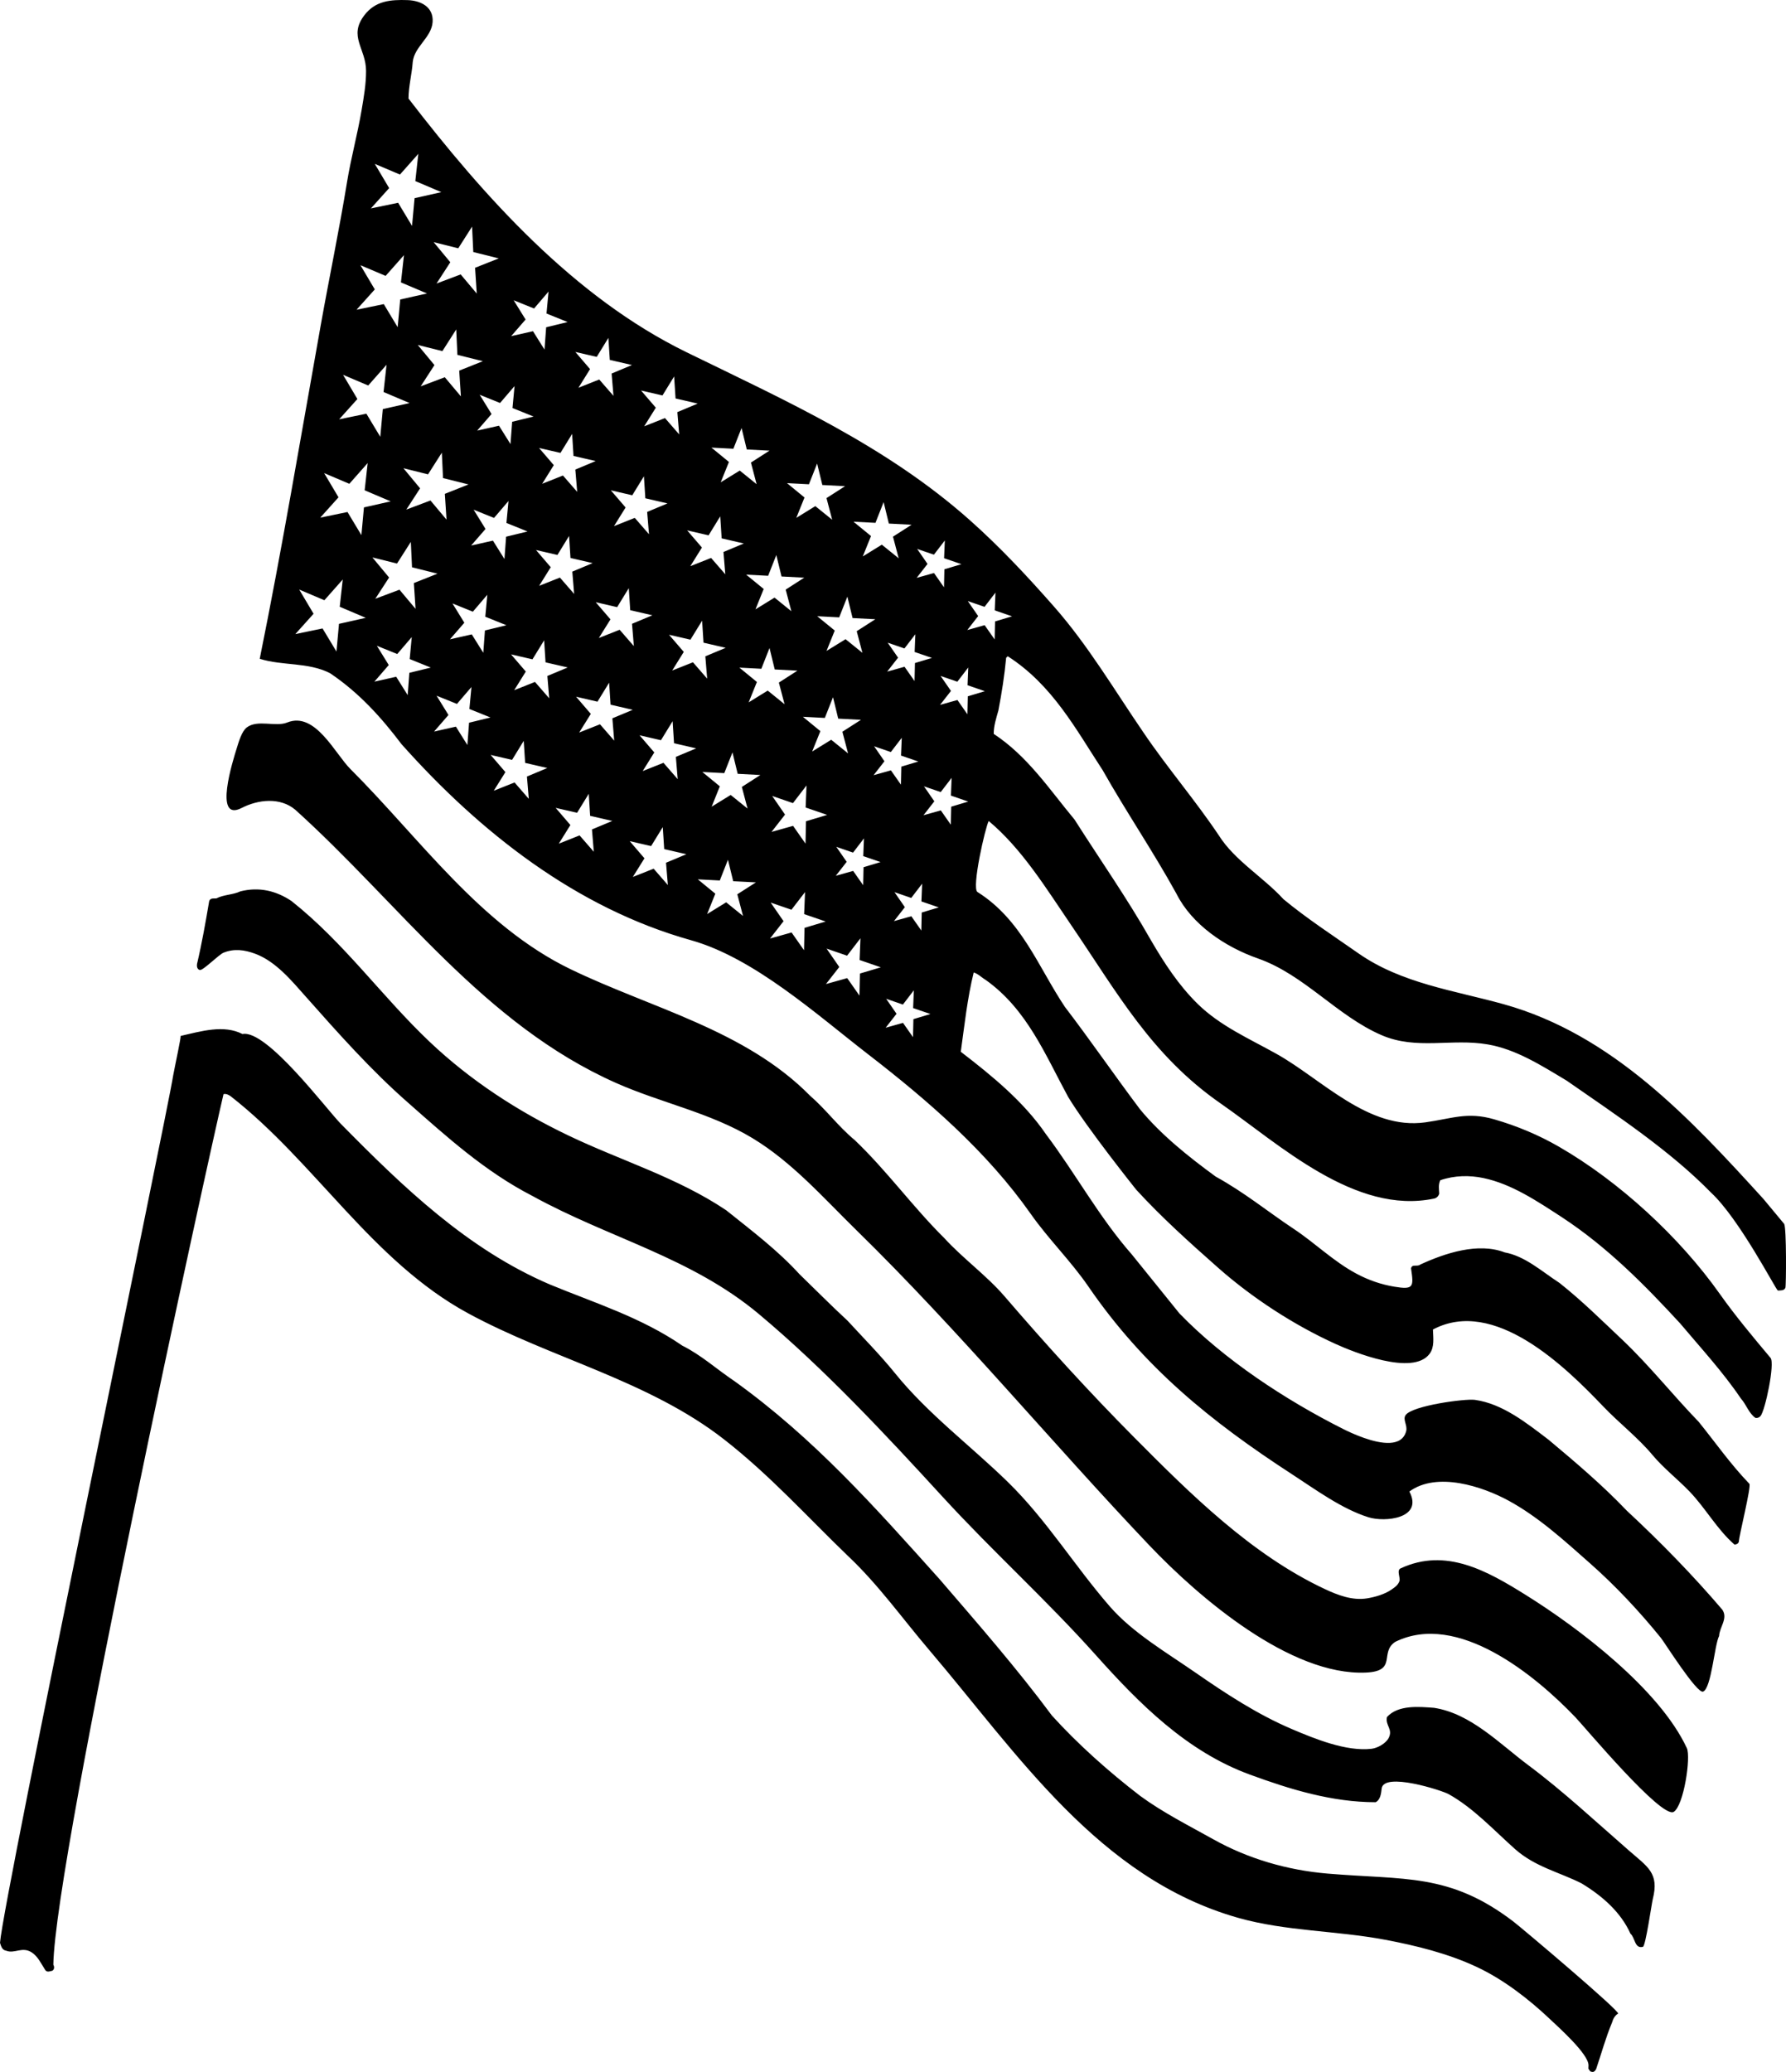 <?xml version="1.0" encoding="utf-8"?>
<!-- Generator: Adobe Illustrator 17.0.0, SVG Export Plug-In . SVG Version: 6.00 Build 0)  -->
<!DOCTYPE svg PUBLIC "-//W3C//DTD SVG 1.1//EN" "http://www.w3.org/Graphics/SVG/1.1/DTD/svg11.dtd">
<svg version="1.1" id="Layer_1" xmlns="http://www.w3.org/2000/svg" xmlns:xlink="http://www.w3.org/1999/xlink" x="0px" y="0px"
	 width="186.276px" height="216px" viewBox="0 0 186.276 216" enable-background="new 0 0 186.276 216" xml:space="preserve">
<path d="M186.085,127.592l-2.165-2.603c-7.647-8.399-15.777-17.146-27.074-20.296c-5.168-1.44-10.665-2.16-15.17-5.311
	c-2.696-1.885-5.364-3.617-7.807-5.635c-2.1-2.296-5.091-4.037-6.73-6.631c-2.481-3.707-5.421-7.112-7.895-10.778
	c-3.037-4.434-5.753-9.056-9.311-13.097c-2.768-3.146-5.599-6.179-8.737-8.974c-8.737-7.782-19.197-12.469-29.594-17.546
	c-11.758-5.74-21.128-16.234-28.996-26.446c0.007-1.292,0.35-2.533,0.44-3.802c0.161-1.62,1.964-2.553,2.075-4.181
	c0.106-1.568-1.233-2.234-2.61-2.28c-1.781-0.061-3.353,0.075-4.495,1.558c-1.718,2.229,0.156,3.464,0.163,5.82
	c0.004,1.372-0.237,2.757-0.468,4.106c-0.424,2.504-1.102,4.962-1.513,7.467c-0.813,4.987-1.856,9.953-2.745,14.93
	c-2.075,11.606-4.021,23.232-6.364,34.787c2.352,0.745,5.064,0.334,7.333,1.501c3.057,2.052,5.382,4.66,7.459,7.403
	c8.166,9.159,18.202,17.077,30.179,20.432c6.593,1.847,13.133,7.762,18.468,11.883c6.254,4.827,12.413,10.158,16.982,16.659
	c1.849,2.63,4.188,4.913,5.999,7.552c5.773,8.415,12.738,14.057,21.254,19.588c2.443,1.586,5.166,3.598,7.961,4.477
	c1.695,0.534,5.759,0.152,4.271-2.684c2.874-2.103,7.629-0.531,10.363,0.962c3.143,1.716,5.809,4.168,8.478,6.523
	c2.662,2.349,5.161,5.022,7.394,7.778c0.372,0.458,3.759,5.847,4.398,5.597c0.876-0.349,1.183-4.888,1.671-5.796
	c0.041-0.937,0.944-1.813,0.343-2.734c-3.057-3.583-6.407-7.021-9.974-10.336c-2.49-2.615-5.297-5.001-8.139-7.38
	c-2.357-1.795-4.831-3.768-7.697-4.168c-1.025-0.143-6.502,0.594-7.222,1.578c-0.343,0.471,0.212,1.071,0.05,1.685
	c-0.449,1.695-2.621,1.33-4.414,0.699c-0.93-0.326-1.756-0.723-2.192-0.943c-5.981-3.015-12.354-7.188-17.039-12.028l-4.976-6.159
	c-3.402-3.872-5.861-8.428-8.949-12.528c-2.285-3.344-5.509-6.003-8.882-8.593c0.384-2.741,0.677-5.545,1.346-8.268
	c0.474,0.142,0.844,0.546,1.255,0.781c4.321,3.073,6.218,7.83,8.6,12.201c1.989,3.285,7.091,9.658,7.091,9.658
	c2.623,2.87,5.563,5.509,8.543,8.141c3.567,3.152,7.9,5.967,12.225,7.935c1.888,0.858,8.09,3.381,9.833,1.042
	c0.535-0.72,0.377-1.653,0.352-2.536c6.389-3.394,13.813,3.882,17.741,8.001c1.662,1.743,3.635,3.258,5.148,5.071
	c1.142,1.369,2.635,2.529,3.874,3.816c1.671,1.737,2.867,3.946,4.685,5.531c0.201-0.002,0.386-0.081,0.458-0.298
	c-0.018-0.481,1.316-5.762,1.097-6.037c-1.966-2.041-3.531-4.29-5.283-6.457c-2.687-2.775-5.057-5.778-7.889-8.48
	c-2.167-2.039-4.265-4.132-6.638-6.006c-1.869-1.215-3.576-2.788-5.714-3.181c-2.766-1.063-6.193,0.068-8.801,1.267
	c-0.305,0.266-0.867-0.097-0.962,0.406c0.285,1.926,0.289,2.244-1.766,1.899c-1.388-0.233-2.671-0.683-3.915-1.345
	c-2.4-1.275-4.317-3.196-6.563-4.683c-2.673-1.77-5.118-3.789-8.132-5.446c-2.908-2.125-5.728-4.387-7.902-7.028
	c-2.642-3.511-5.152-7.168-7.83-10.67c-2.782-4.165-4.511-9.078-9.114-11.97c-0.63-0.4,0.806-6.714,1.172-7.403
	c3.492,2.919,6.033,7.087,8.573,10.812c4.874,7.146,8.392,13.624,15.657,18.664c6.069,4.213,13.995,11.623,22.223,9.887
	c0.269-0.056,0.467-0.26,0.535-0.517c-0.022-0.479-0.113-0.903,0.108-1.393c1.499-0.519,3.07-0.531,4.504-0.23
	c2.953,0.621,5.588,2.398,8.207,4.1c4.732,3.104,8.638,7.071,12.305,11.049c2.158,2.565,4.461,5.057,6.344,7.841
	c0.578,0.643,0.806,1.522,1.517,2.016c0.208,0.036,0.393-0.043,0.524-0.192c0.485-0.552,1.524-5.499,1.047-6.066
	c-1.838-2.19-3.673-4.38-5.285-6.658c-4.206-5.946-10.49-11.726-16.784-15.358c-2.125-1.227-4.391-2.169-6.746-2.852
	c-2.82-0.819-4.409-0.072-7.2,0.315c-5.945,0.824-10.776-4.496-15.522-7.146c-2.836-1.583-5.877-2.91-8.227-5.218
	c-1.989-1.96-3.484-4.26-4.883-6.665c-2.447-4.317-5.281-8.349-7.945-12.539c-2.599-3.116-4.865-6.586-8.428-8.932
	c-0.009-0.804,0.257-1.628,0.488-2.443c0.343-1.804,0.637-3.642,0.808-5.491l0.167-0.158c4.669,2.998,7.098,7.602,9.902,11.882
	c2.459,4.355,5.269,8.475,7.694,12.878c1.61,3.204,5.048,5.536,8.489,6.742c4.852,1.7,8.254,5.994,12.912,8.002
	c3.651,1.574,7.31,0.305,11.083,0.965c2.926,0.506,5.538,2.167,8.218,3.775c5.247,3.642,10.783,7.301,15.057,11.675
	c2.964,2.754,6.739,10.094,6.965,10.207c0.28-0.018,0.65,0.025,0.786-0.287C186.295,134.079,186.338,128.023,186.085,127.592z
	 M95.659,57.226l1.745,0.6l1.14-1.483l-0.077,1.851l1.808,0.621l-1.777,0.533l-0.041,1.879l-1.043-1.49l-1.811,0.506l1.136-1.454
	L95.659,57.226z M97.201,68.589l-1.774,0.533L95.384,71l-1.043-1.49l-1.811,0.508l1.136-1.456L92.584,67l1.747,0.601l1.138-1.483
	l-0.074,1.851L97.201,68.589z M80.537,82.978l2.167,0.747l1.416-1.842l-0.093,2.299l2.244,0.772l-2.206,0.662l-0.052,2.332
	l-1.296-1.851l-2.249,0.63l1.409-1.806L80.537,82.978z M84.707,78.345l0.856-2.124l-1.824-1.497l2.289,0.12l0.854-2.161l0.542,2.235
	l2.371,0.124l-1.937,1.242l0.594,2.258l-1.759-1.422L84.707,78.345z M87.224,88.281l1.748,0.603l1.138-1.485l-0.074,1.851
	l1.808,0.621l-1.777,0.533l-0.041,1.878l-1.045-1.49L87.172,91.3l1.136-1.454L87.224,88.281z M91.112,80.815l1.134-1.454
	l-1.079-1.562l1.745,0.601l1.14-1.483l-0.077,1.851l1.806,0.621l-1.775,0.533L93.965,81.8l-1.045-1.49L91.112,80.815z
	 M91.308,54.506l0.853-2.16l0.544,2.235l2.371,0.124l-1.94,1.242l0.594,2.255l-1.757-1.42l-1.987,1.226l0.858-2.125l-1.829-1.497
	L91.308,54.506z M88.922,64.433l2.371,0.124l-1.94,1.244l0.594,2.255l-1.756-1.42l-1.987,1.224l0.858-2.125l-1.829-1.494l2.292,0.12
	l0.853-2.16L88.922,64.433z M84.37,50.487l0.854-2.161l0.544,2.235l2.371,0.124l-1.937,1.242l0.594,2.258l-1.759-1.422l-1.985,1.226
	l0.856-2.125l-1.826-1.497L84.37,50.487z M81.512,60.098l2.371,0.124l-1.937,1.244l0.592,2.255l-1.757-1.42l-1.987,1.224
	l0.858-2.125l-1.829-1.494l2.292,0.12l0.853-2.163L81.512,60.098z M76.489,46.782l0.854-2.161l0.544,2.235l2.371,0.124l-1.937,1.242
	l0.592,2.255l-1.757-1.42l-1.987,1.224l0.858-2.122L74.2,46.662L76.489,46.782z M75.12,53.829l0.147,2.294l2.312,0.535l-2.122,0.887
	l0.192,2.325l-1.483-1.705l-2.167,0.86l1.21-1.944l-1.54-1.79l2.235,0.517L75.12,53.829z M73.757,70.748l-1.483-1.705l-2.167,0.86
	l1.21-1.942l-1.54-1.79l2.235,0.515l1.217-1.98L73.375,67l2.312,0.535l-2.122,0.887L73.757,70.748z M69.095,41.226l1.215-1.98
	l0.149,2.294l2.312,0.535l-2.124,0.887l0.192,2.325l-1.483-1.704l-2.167,0.86l1.212-1.942l-1.54-1.79L69.095,41.226z M67.16,49.652
	l0.147,2.294l2.312,0.535l-2.122,0.887l0.192,2.326l-1.483-1.705l-2.167,0.86l1.21-1.944l-1.54-1.79l2.235,0.517L67.16,49.652z
	 M66.11,67.357l-1.483-1.705l-2.17,0.86l1.215-1.942l-1.54-1.79l2.235,0.515l1.215-1.98l0.149,2.296l2.312,0.533l-2.124,0.887
	L66.11,67.357z M62.238,37.205l1.217-1.98l0.145,2.296l2.314,0.533l-2.124,0.887l0.194,2.326l-1.486-1.705l-2.167,0.862l1.212-1.944
	l-1.537-1.79L62.238,37.205z M59.816,47.532l2.314,0.533l-2.124,0.887l0.194,2.325l-1.485-1.705l-2.167,0.863l1.212-1.944
	l-1.538-1.79l2.233,0.515l1.217-1.98L59.816,47.532z M59.883,61.918l-1.485-1.705l-2.167,0.86l1.21-1.942l-1.538-1.793l2.235,0.517
	l1.215-1.98l0.147,2.294l2.312,0.535l-2.122,0.887L59.883,61.918z M53.575,31.303l2.127,0.858l1.511-1.766l-0.214,2.289l2.201,0.89
	l-2.237,0.544l-0.172,2.328l-1.201-1.917l-2.276,0.513l1.504-1.732L53.575,31.303z M53.666,40.248l-0.214,2.289l2.201,0.889
	l-2.235,0.544l-0.176,2.325l-1.197-1.914l-2.278,0.51l1.501-1.729l-1.24-2.01l2.127,0.86L53.666,40.248z M46.572,54.172
	l-1.675-1.996l-2.52,0.95l1.438-2.217l-1.741-2.098l2.569,0.641l1.44-2.26l0.124,2.648l2.657,0.664l-2.468,0.98L46.572,54.172z
	 M48.071,41.323l-1.68-1.996l-2.515,0.95l1.436-2.217l-1.739-2.097l2.567,0.641l1.443-2.26l0.122,2.65l2.655,0.661l-2.465,0.982
	L48.071,41.323z M47.191,62.909l2.127,0.86l1.51-1.768l-0.214,2.292l2.201,0.887l-2.237,0.546l-0.172,2.326l-1.201-1.917
	l-2.276,0.513l1.501-1.729L47.191,62.909z M52.785,55.951l-0.172,2.328l-1.201-1.917l-2.276,0.512l1.504-1.729l-1.242-2.009
	l2.127,0.858l1.51-1.765l-0.214,2.289l2.201,0.89L52.785,55.951z M49.236,23.625l0.126,2.648l2.655,0.664l-2.468,0.98l0.176,2.687
	l-1.677-1.996l-2.52,0.95l1.438-2.217l-1.738-2.097l2.567,0.641L49.236,23.625z M39.09,17.084l2.624,1.113l1.917-2.16l-0.314,2.84
	l2.714,1.154l-2.791,0.628l-0.266,2.888l-1.45-2.407l-2.84,0.587l1.905-2.118L39.09,17.084z M37.593,27.648l2.626,1.113l1.914-2.161
	l-0.316,2.84l2.716,1.154l-2.791,0.628l-0.266,2.888l-1.449-2.407l-2.84,0.587l1.903-2.118L37.593,27.648z M35.78,39.074
	l2.623,1.115l1.914-2.163l-0.314,2.842l2.716,1.151l-2.791,0.63l-0.266,2.888l-1.449-2.409l-2.84,0.587l1.903-2.118L35.78,39.074z
	 M35.356,65.036l-0.264,2.888l-1.45-2.407l-2.84,0.587l1.903-2.118l-1.497-2.524l2.624,1.113l1.917-2.163l-0.316,2.843l2.716,1.154
	L35.356,65.036z M37.959,52.896l-0.266,2.89l-1.45-2.409l-2.84,0.587l1.903-2.118l-1.497-2.524l2.626,1.115l1.914-2.163l-0.316,2.84
	l2.716,1.154L37.959,52.896z M42.695,70.14l-0.174,2.328l-1.199-1.917l-2.276,0.512l1.501-1.732l-1.242-2.007l2.127,0.858
	l1.513-1.765l-0.215,2.289l2.201,0.89L42.695,70.14z M43.165,60.784l0.176,2.687l-1.678-1.996l-2.52,0.948l1.438-2.217l-1.741-2.095
	l2.569,0.639l1.44-2.26l0.124,2.651l2.657,0.664L43.165,60.784z M48.922,75.342l-0.174,2.328l-1.199-1.917l-2.276,0.512l1.501-1.729
	l-1.242-2.01l2.127,0.858l1.513-1.765l-0.215,2.292l2.201,0.887L48.922,75.342z M55.151,83.28l-1.483-1.707l-2.17,0.863l1.215-1.944
	l-1.54-1.791l2.235,0.517l1.215-1.982l0.149,2.296l2.312,0.533l-2.125,0.89L55.151,83.28z M55.797,71.091l-2.167,0.862l1.21-1.944
	l-1.54-1.79l2.235,0.515l1.217-1.98l0.147,2.296l2.312,0.533l-2.122,0.887l0.192,2.326L55.797,71.091z M61.933,88.796l-1.485-1.705
	l-2.167,0.862l1.21-1.944l-1.537-1.79l2.235,0.515l1.217-1.98l0.144,2.296l2.312,0.533L61.74,86.47L61.933,88.796z M62.577,75.507
	l-2.17,0.86l1.215-1.944l-1.54-1.791l2.235,0.517l1.215-1.98l0.149,2.294l2.312,0.535l-2.124,0.887l0.192,2.325L62.577,75.507z
	 M69.657,92.266l-1.483-1.705l-2.17,0.86l1.212-1.942l-1.54-1.79l2.235,0.515l1.215-1.98l0.149,2.294l2.312,0.535l-2.122,0.887
	L69.657,92.266z M70.49,78.905l0.194,2.323l-1.486-1.705l-2.167,0.863l1.21-1.944l-1.538-1.79l2.233,0.517l1.217-1.982l0.147,2.296
	l2.312,0.533L70.49,78.905z M77.494,95.488l-1.756-1.422l-1.987,1.226l0.856-2.124l-1.826-1.497l2.292,0.12l0.851-2.161l0.547,2.235
	l2.368,0.124L76.9,93.23L77.494,95.488z M77.372,82.039l0.596,2.255l-1.759-1.42l-1.985,1.224l0.853-2.124l-1.824-1.495l2.289,0.12
	l0.853-2.163l0.544,2.235l2.368,0.124L77.372,82.039z M78.085,73.22l0.858-2.125l-1.829-1.497l2.292,0.122l0.853-2.163l0.544,2.235
	l2.368,0.124l-1.937,1.244l0.594,2.256l-1.756-1.422L78.085,73.22z M83.91,96.729l-0.052,2.332L82.56,97.21l-2.246,0.63l1.409-1.806
	l-1.343-1.939l2.167,0.745l1.418-1.842l-0.095,2.298l2.244,0.772L83.91,96.729z M89.69,101.491l-0.05,2.301l-1.278-1.824
	l-2.217,0.621l1.391-1.781l-1.325-1.915l2.138,0.736l1.395-1.815l-0.09,2.265l2.213,0.763L89.69,101.491z M95.266,106.246
	l-0.041,1.878l-1.043-1.49l-1.811,0.508l1.136-1.454l-1.081-1.565l1.745,0.603l1.14-1.486l-0.074,1.851l1.806,0.621L95.266,106.246z
	 M96.135,95.131l-0.041,1.878l-1.045-1.49l-1.809,0.508l1.136-1.454l-1.084-1.565l1.748,0.603l1.138-1.486l-0.075,1.851l1.808,0.621
	L96.135,95.131z M99.21,84.097l-0.043,1.876l-1.043-1.49l-1.808,0.508l1.133-1.454l-1.081-1.562l1.747,0.6l1.138-1.483l-0.074,1.849
	l1.806,0.623L99.21,84.097z M100.942,72.59l-0.041,1.876l-1.043-1.49l-1.811,0.508l1.136-1.454l-1.081-1.562l1.747,0.601
	l1.138-1.483l-0.074,1.849l1.806,0.623L100.942,72.59z M103.782,64.785l-0.041,1.878l-1.047-1.49l-1.806,0.508l1.133-1.454
	l-1.081-1.565l1.745,0.601l1.14-1.483l-0.075,1.851l1.806,0.621L103.782,64.785z M159.13,166.272
	c-4.014-2.502-8.331-4.967-13.052-2.767c-0.443,0.206,0.009,0.983-0.122,1.334c-0.16,0.428-0.472,0.626-0.833,0.879
	c-0.702,0.488-1.698,0.772-2.533,0.91c-1.524,0.252-3.05-0.329-4.405-0.964c-7.661-3.589-14.032-9.916-19.911-15.835
	c-4.689-4.721-9.153-9.63-13.49-14.673c-1.876-2.181-4.349-3.953-6.292-6.08c-3.316-3.285-5.963-6.994-9.349-10.225
	c-1.709-1.411-2.967-3.159-4.646-4.615c-6.769-6.867-16.565-9.124-24.995-13.2c-9.412-4.55-15.705-13.629-22.959-20.869
	c-1.614-1.612-3.673-6.03-6.59-4.845c-1.205,0.49-3.086-0.341-4.213,0.513c-0.531,0.399-0.849,1.535-1.039,2.14
	c-0.384,1.233-2.477,7.785,0.497,6.257c1.743-0.895,4.028-1.138,5.597,0.182c10.938,9.862,19.626,22.355,33.475,28.492
	c4.671,2.071,9.805,3.084,14.212,5.746c4.152,2.508,7.412,6.241,10.848,9.601c10.693,10.453,20.428,22.217,30.567,32.875
	c5.116,5.378,14.687,13.596,22.573,13.237c3.319-0.154,1.364-2.088,3.057-3.206c6.489-3.182,14.567,3.46,18.777,7.855
	c0.973,1.017,9.013,10.639,10.264,9.871c1.054-0.666,1.804-5.709,1.366-6.647C173.08,176.117,164.697,169.742,159.13,166.272z
	 M169.892,192.918c-3.418-2.977-6.827-6.16-10.46-8.872c-3.068-2.289-6.028-5.41-9.864-6.006c-1.553-0.113-3.739-0.334-4.913,0.964
	c-0.19,0.889,0.668,1.266,0.169,2.199c-0.302,0.563-1.156,1.035-1.772,1.108c-2.632,0.312-5.958-1.053-8.295-2.047
	c-3.61-1.534-6.904-3.698-10.117-5.925c-2.953-2.048-6.5-4.121-8.875-6.85c-3.689-4.238-6.608-9.043-10.645-12.985
	c-3.904-3.81-8.331-7.091-11.778-11.353c-1.531-1.892-3.278-3.655-4.953-5.477c-1.705-1.571-3.348-3.238-5.021-4.856
	c-2.213-2.434-4.951-4.511-7.622-6.644c-5.105-3.43-10.97-5.167-16.472-7.802c-5.279-2.526-10.214-5.735-14.468-9.768
	c-4.999-4.741-8.877-10.286-14.406-14.673c-1.598-1.072-3.382-1.499-5.333-1.005c-0.77,0.366-1.743,0.332-2.504,0.734
	c-0.278,0.02-0.619-0.07-0.745,0.28c-0.377,2.217-0.759,4.393-1.269,6.559c-0.036,0.208,0,0.564,0.293,0.623
	c0.312,0.089,1.978-1.603,2.468-1.802c1.113-0.453,2.197-0.3,3.294,0.104c2.149,0.792,3.811,2.811,5.285,4.473
	c3.407,3.838,6.812,7.678,10.681,11.067c4.017,3.54,8.01,7.166,12.946,9.706c8.022,4.421,16.562,6.393,23.663,12.343
	c6.836,5.729,13.147,12.5,19.166,19.064c5.163,5.632,10.828,10.743,15.931,16.447c4.565,5.106,9.494,10.057,16.055,12.467
	c4.24,1.558,8.595,2.89,13.149,2.89c0.508-0.269,0.569-0.928,0.625-1.422c0.201-1.763,6.272,0.183,6.981,0.578
	c2.592,1.441,4.732,3.777,6.936,5.735c2.086,1.853,4.624,2.402,6.927,3.567c2.22,1.341,4.109,3.034,5.103,5.242
	c0.492,0.42,0.425,1.603,1.301,1.377c0.282-0.072,0.91-4.509,1.032-4.99C173.064,195.266,171.864,194.635,169.892,192.918z
	 M157.825,200.308c-6.672-5.082-11.345-4.301-19.403-4.99c-4.134-0.353-8.225-1.531-11.855-3.56c-2.56-1.432-5.267-2.79-7.654-4.54
	c-3.325-2.558-6.462-5.36-9.195-8.365c-3.671-4.944-7.717-9.566-11.733-14.235c-6.759-7.531-13.095-14.689-21.396-20.644
	c-1.831-1.224-3.434-2.698-5.418-3.687c-4.296-2.955-9.171-4.459-13.81-6.376c-8.604-3.679-15.337-10.176-21.81-16.748
	c-1.492-1.513-7.751-9.878-10.263-9.367c-1.946-0.998-4.294-0.296-6.448,0.201c0.041,0.192-0.551,2.899-0.777,4.116
	c-0.647,4.168-17.659,85.5-18.063,90.424c0.113,0.339,0.203,0.763,0.659,0.826c0.851,0.339,1.648-0.462,2.633,0.164
	c0.666,0.422,1.005,1.197,1.422,1.839c0.183,0.281,0.47,0.14,0.741,0.084c0.217-0.127,0.235-0.413,0.108-0.628
	c0.172-11.273,16.265-84.479,17.75-90.76c0.271-0.059,0.497,0.054,0.729,0.208c8.843,6.894,14.754,17.19,24.758,22.629
	c8.71,4.734,18.834,7,26.747,13.18c4.786,3.739,8.643,8.04,12.898,12.133c3.177,2.994,5.653,6.498,8.446,9.774
	c9.241,10.838,17.703,23.831,32.247,27.948c4.971,1.406,10.254,1.327,15.328,2.285c3.242,0.611,6.543,1.427,9.541,2.828
	c2.795,1.306,5.45,3.361,7.678,5.472c0.838,0.797,4.044,3.645,3.994,4.811l-0.013,0.325c0.111,0.138,0.154,0.332,0.352,0.33
	c0.217,0.074,0.379-0.122,0.461-0.3c0.546-1.607,0.998-3.276,1.666-4.867c0.09-0.343,0.293-0.709,0.614-0.899
	C169.068,209.734,158.701,200.974,157.825,200.308z"/>
</svg>
